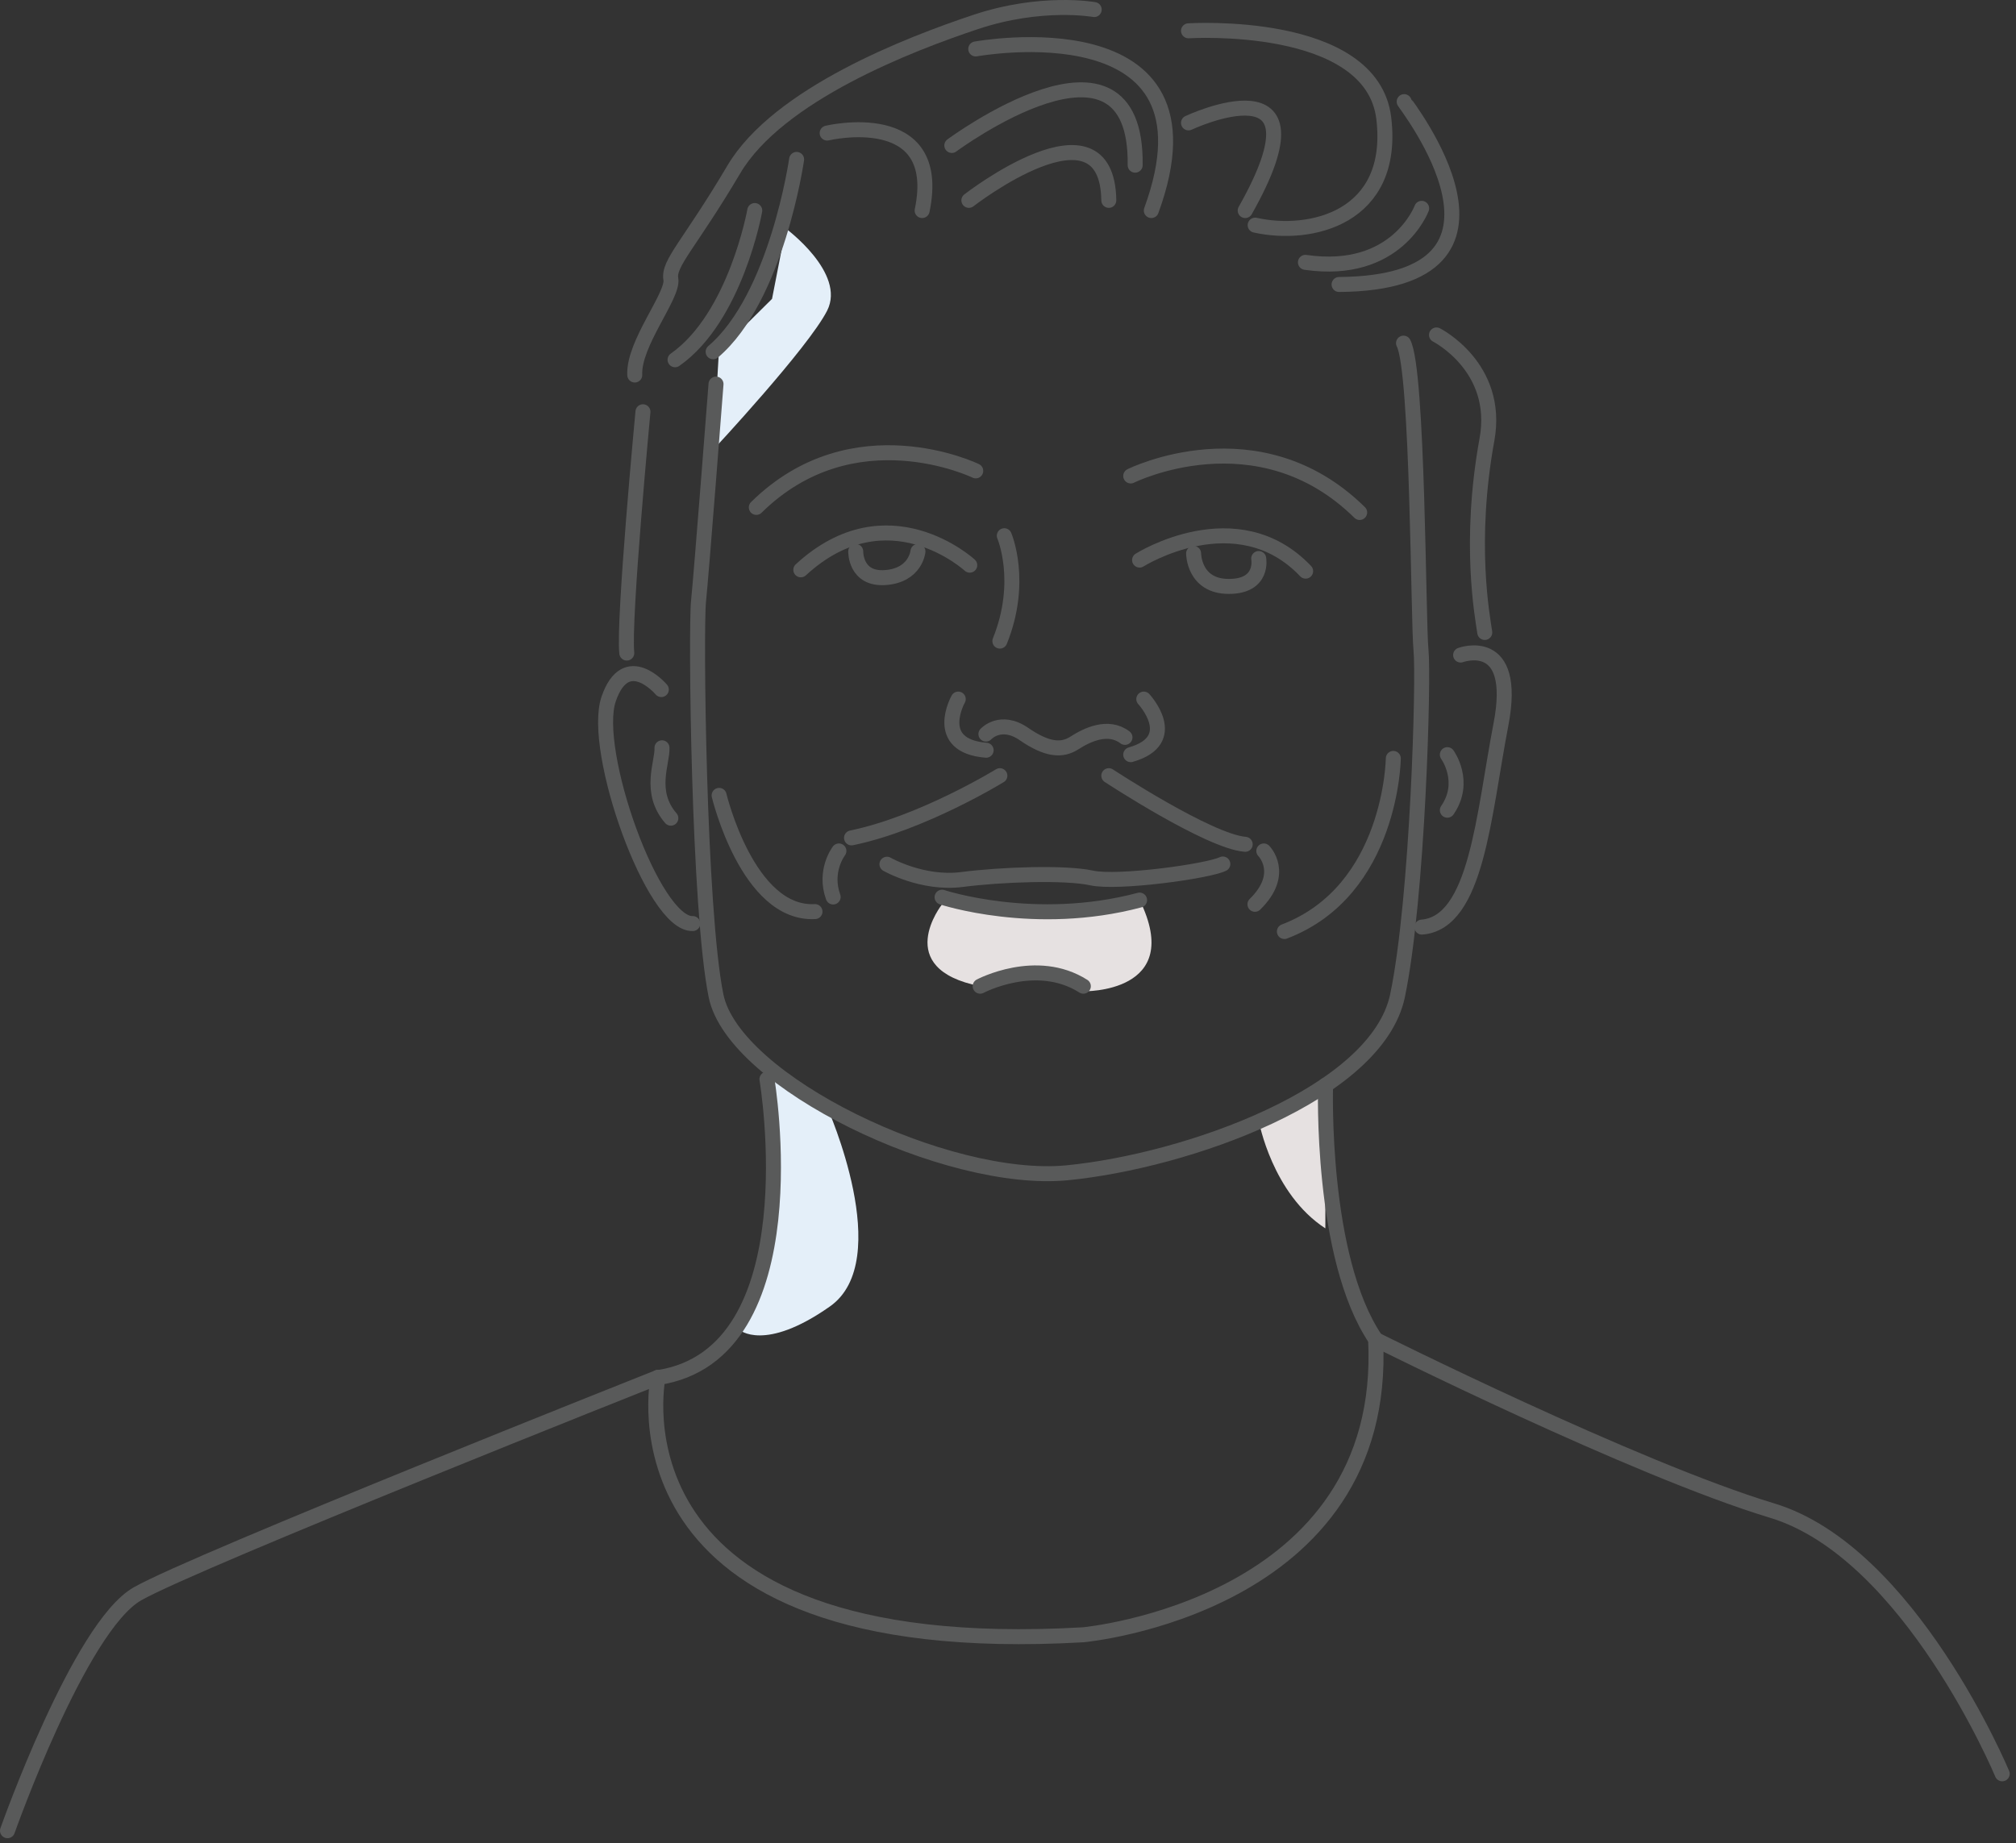 <svg xmlns="http://www.w3.org/2000/svg" width="269" height="246" viewBox="0 0 269 246" fill="none"><rect x="0" y="0" width="269" height="246" fill="#333333" stroke="none"/><path d="M125.704 120.69C125.704 120.69 118.88 129.288 130.786 131.622L135.572 130.085L140.831 130.115L144.553 132.301C144.553 132.301 158.202 132.626 152.057 120.1L144.553 121.429L138.704 121.665H131.554L127.004 120.69H125.704Z" fill="#E6E1E1"></path><path d="M110.371 147.782C110.371 147.782 119.5 168.227 110.726 174.372C101.981 180.517 98.642 177.474 98.642 177.474L101.951 167.665L103.103 158.595L102.276 142.317L110.371 147.782Z" fill="#E4EFF9"></path><path d="M104.846 30.494C104.846 30.494 112.912 36.432 110.371 41.454C107.83 46.447 95.156 60.037 95.156 60.037L95.924 46.92L103.015 39.889L104.846 30.494Z" fill="#E4EFF9"></path><path d="M167.981 149.673C167.981 149.673 169.754 159.334 176.845 163.942V154.4L176.874 144.857L167.981 149.673Z" fill="#E6E1E1"></path><path d="M95.54 51.263C95.54 51.263 93.59 76.582 93.206 80.245C92.822 83.909 93.206 121.37 95.54 132.892C97.874 144.414 126.384 158.063 142.367 156.527C158.38 154.961 183.728 145.98 186.476 132.892C189.194 119.834 189.992 90.408 189.608 86.774C189.224 83.141 189.224 49.431 187.274 45.797" stroke="#595A5A" stroke-width="2" stroke-miterlimit="10" stroke-linecap="round" stroke-linejoin="round"></path><path d="M150.876 63.523C150.876 63.523 167.863 55.044 181.424 68.398" stroke="#595A5A" stroke-width="2" stroke-miterlimit="10" stroke-linecap="round" stroke-linejoin="round"></path><path d="M130.195 62.844C130.195 62.844 113.887 54.926 100.917 67.719" stroke="#595A5A" stroke-width="2" stroke-miterlimit="10" stroke-linecap="round" stroke-linejoin="round"></path><path d="M152.057 74.75C152.057 74.75 165.027 66.566 174.215 76.227" stroke="#595A5A" stroke-width="2" stroke-miterlimit="10" stroke-linecap="round" stroke-linejoin="round"></path><path d="M159.266 73.864C159.266 73.864 159.266 78.266 163.963 78.266C168.661 78.266 167.952 74.543 167.952 74.543" stroke="#595A5A" stroke-width="2" stroke-miterlimit="10" stroke-linecap="round" stroke-linejoin="round"></path><path d="M129.397 75.43C129.397 75.43 118.466 65.355 106.855 76.05" stroke="#595A5A" stroke-width="2" stroke-miterlimit="10" stroke-linecap="round" stroke-linejoin="round"></path><path d="M114.182 73.598C114.182 73.598 114.094 77.379 118.141 77.084C122.189 76.788 122.484 73.598 122.484 73.598" stroke="#595A5A" stroke-width="2" stroke-miterlimit="10" stroke-linecap="round" stroke-linejoin="round"></path><path d="M134.006 71.5C134.006 71.5 136.635 77.586 133.415 85.563" stroke="#595A5A" stroke-width="2" stroke-miterlimit="10" stroke-linecap="round" stroke-linejoin="round"></path><path d="M127.861 93.303C127.861 93.303 124.345 99.537 131.583 100.128" stroke="#595A5A" stroke-width="2" stroke-miterlimit="10" stroke-linecap="round" stroke-linejoin="round"></path><path d="M152.619 93.303C152.619 93.303 157.7 98.769 150.876 100.719" stroke="#595A5A" stroke-width="2" stroke-miterlimit="10" stroke-linecap="round" stroke-linejoin="round"></path><path d="M131.554 97.971C131.554 97.971 133.504 95.814 136.635 97.971C139.767 100.128 141.717 100.217 143.371 99.153C145.026 98.089 147.862 96.701 150.107 98.414" stroke="#595A5A" stroke-width="2" stroke-miterlimit="10" stroke-linecap="round" stroke-linejoin="round"></path><path d="M118.348 115.343C118.348 115.343 123.075 118.061 128.363 117.382C133.622 116.702 142.131 116.407 145.646 117.175C149.162 117.943 161.157 116.288 163.166 115.313" stroke="#595A5A" stroke-width="2" stroke-miterlimit="10" stroke-linecap="round" stroke-linejoin="round"></path><path d="M125.704 119.745C125.704 119.745 138.083 123.852 152.057 120.129" stroke="#595A5A" stroke-width="2" stroke-miterlimit="10" stroke-linecap="round" stroke-linejoin="round"></path><path d="M88.243 92.033C88.243 92.033 83.545 86.479 81.211 93.303C78.877 100.128 87.15 123.468 92.438 123.261" stroke="#595A5A" stroke-width="2" stroke-miterlimit="10" stroke-linecap="round" stroke-linejoin="round"></path><path d="M88.331 99.803C88.42 101.783 86.47 105.683 89.513 109.198" stroke="#595A5A" stroke-width="2" stroke-miterlimit="10" stroke-linecap="round" stroke-linejoin="round"></path><path d="M194.896 87.424C194.896 87.424 202.607 84.588 200.273 96.701C197.939 108.814 197.053 123.143 189.726 123.734" stroke="#595A5A" stroke-width="2" stroke-miterlimit="10" stroke-linecap="round" stroke-linejoin="round"></path><path d="M193.123 100.719C193.123 100.719 195.752 104.323 193.123 108.134" stroke="#595A5A" stroke-width="2" stroke-miterlimit="10" stroke-linecap="round" stroke-linejoin="round"></path><path d="M191.676 44.704C191.676 44.704 200.155 48.988 198.411 58.649C195.9 72.416 197.821 82.372 198.116 84.411" stroke="#595A5A" stroke-width="2" stroke-miterlimit="10" stroke-linecap="round" stroke-linejoin="round"></path><path d="M85.791 54.956C85.791 54.956 83.161 82.786 83.634 87.158" stroke="#595A5A" stroke-width="2" stroke-miterlimit="10" stroke-linecap="round" stroke-linejoin="round"></path><path d="M146.001 1.275C146.001 1.275 138.969 0.004 130.195 2.929C121.42 5.854 103.842 12.59 97.903 22.635C91.965 32.68 89.129 35.132 89.513 37.259C89.897 39.416 84.491 45.856 84.697 50.051" stroke="#595A5A" stroke-width="2" stroke-miterlimit="10" stroke-linecap="round" stroke-linejoin="round"></path><path d="M158.586 4.111C158.586 4.111 183.078 2.545 184.644 15.81C186.21 29.075 174.895 31.705 167.479 30.05" stroke="#595A5A" stroke-width="2" stroke-miterlimit="10" stroke-linecap="round" stroke-linejoin="round"></path><path d="M110.371 17.76C110.371 17.76 125.97 14.037 123.045 28.1" stroke="#595A5A" stroke-width="2" stroke-miterlimit="10" stroke-linecap="round" stroke-linejoin="round"></path><path d="M127.004 19.415C127.004 19.415 151.762 1.068 151.467 22.044" stroke="#595A5A" stroke-width="2" stroke-miterlimit="10" stroke-linecap="round" stroke-linejoin="round"></path><path d="M130.195 6.533C130.195 6.533 163.756 0.388 153.623 28.1" stroke="#595A5A" stroke-width="2" stroke-miterlimit="10" stroke-linecap="round" stroke-linejoin="round"></path><path d="M106.294 21.276C106.294 21.276 103.665 39.711 95.156 46.949" stroke="#595A5A" stroke-width="2" stroke-miterlimit="10" stroke-linecap="round" stroke-linejoin="round"></path><path d="M158.586 16.401C158.586 16.401 177.908 7.331 166.15 28.1" stroke="#595A5A" stroke-width="2" stroke-miterlimit="10" stroke-linecap="round" stroke-linejoin="round"></path><path d="M187.362 13.565C187.451 13.86 206.3 37.761 178.676 37.968" stroke="#595A5A" stroke-width="2" stroke-miterlimit="10" stroke-linecap="round" stroke-linejoin="round"></path><path d="M189.696 27.805C189.696 27.805 186.387 36.786 174.186 35.014" stroke="#595A5A" stroke-width="2" stroke-miterlimit="10" stroke-linecap="round" stroke-linejoin="round"></path><path d="M129.279 26.741C129.279 26.741 147.744 12.383 147.951 26.741" stroke="#595A5A" stroke-width="2" stroke-miterlimit="10" stroke-linecap="round" stroke-linejoin="round"></path><path d="M100.71 28.1C100.71 28.1 98.169 42.34 90.074 48.013" stroke="#595A5A" stroke-width="2" stroke-miterlimit="10" stroke-linecap="round" stroke-linejoin="round"></path><path d="M147.951 103.526C147.951 103.526 161.305 112.3 166.15 112.684" stroke="#595A5A" stroke-width="2" stroke-miterlimit="10" stroke-linecap="round" stroke-linejoin="round"></path><path d="M133.415 103.526C133.415 103.526 123.075 109.878 113.621 111.827" stroke="#595A5A" stroke-width="2" stroke-miterlimit="10" stroke-linecap="round" stroke-linejoin="round"></path><path d="M168.632 113.571C168.632 113.571 171.645 116.584 167.45 120.691" stroke="#595A5A" stroke-width="2" stroke-miterlimit="10" stroke-linecap="round" stroke-linejoin="round"></path><path d="M111.937 113.571C111.937 113.571 109.898 116.2 111.169 119.716" stroke="#595A5A" stroke-width="2" stroke-miterlimit="10" stroke-linecap="round" stroke-linejoin="round"></path><path d="M185.914 101.221C185.914 101.221 185.708 118.858 171.379 124.324" stroke="#595A5A" stroke-width="2" stroke-miterlimit="10" stroke-linecap="round" stroke-linejoin="round"></path><path d="M130.786 131.622C130.786 131.622 138.29 127.633 144.553 131.622" stroke="#595A5A" stroke-width="2" stroke-miterlimit="10" stroke-linecap="round" stroke-linejoin="round"></path><path d="M95.954 106.155C95.954 106.155 99.765 122.138 108.746 121.665" stroke="#595A5A" stroke-width="2" stroke-miterlimit="10" stroke-linecap="round" stroke-linejoin="round"></path><path d="M176.874 144.828C176.874 144.828 176.136 167.813 183.551 178.744" stroke="#595A5A" stroke-width="2" stroke-miterlimit="10" stroke-linecap="round" stroke-linejoin="round"></path><path d="M102.335 144.03C102.335 144.03 108.54 180.724 87.8 183.855" stroke="#595A5A" stroke-width="2" stroke-miterlimit="10" stroke-linecap="round" stroke-linejoin="round"></path><path d="M87.8 183.826C87.8 183.826 79.941 221.878 144.524 218.185C144.524 218.185 185.353 214.463 183.551 178.774" stroke="#595A5A" stroke-width="2" stroke-miterlimit="10" stroke-linecap="round" stroke-linejoin="round"></path><path d="M183.551 178.774C183.551 178.774 218.088 196.057 236.464 201.611C254.84 207.165 267.16 236.738 267.16 236.738" stroke="#595A5A" stroke-width="2" stroke-miterlimit="10" stroke-linecap="round" stroke-linejoin="round"></path><path d="M87.8 183.826C87.8 183.826 26.053 208.317 18.342 212.719C10.602 217.121 1 244.331 1 244.331" stroke="#595A5A" stroke-width="2" stroke-miterlimit="10" stroke-linecap="round" stroke-linejoin="round"></path></svg>